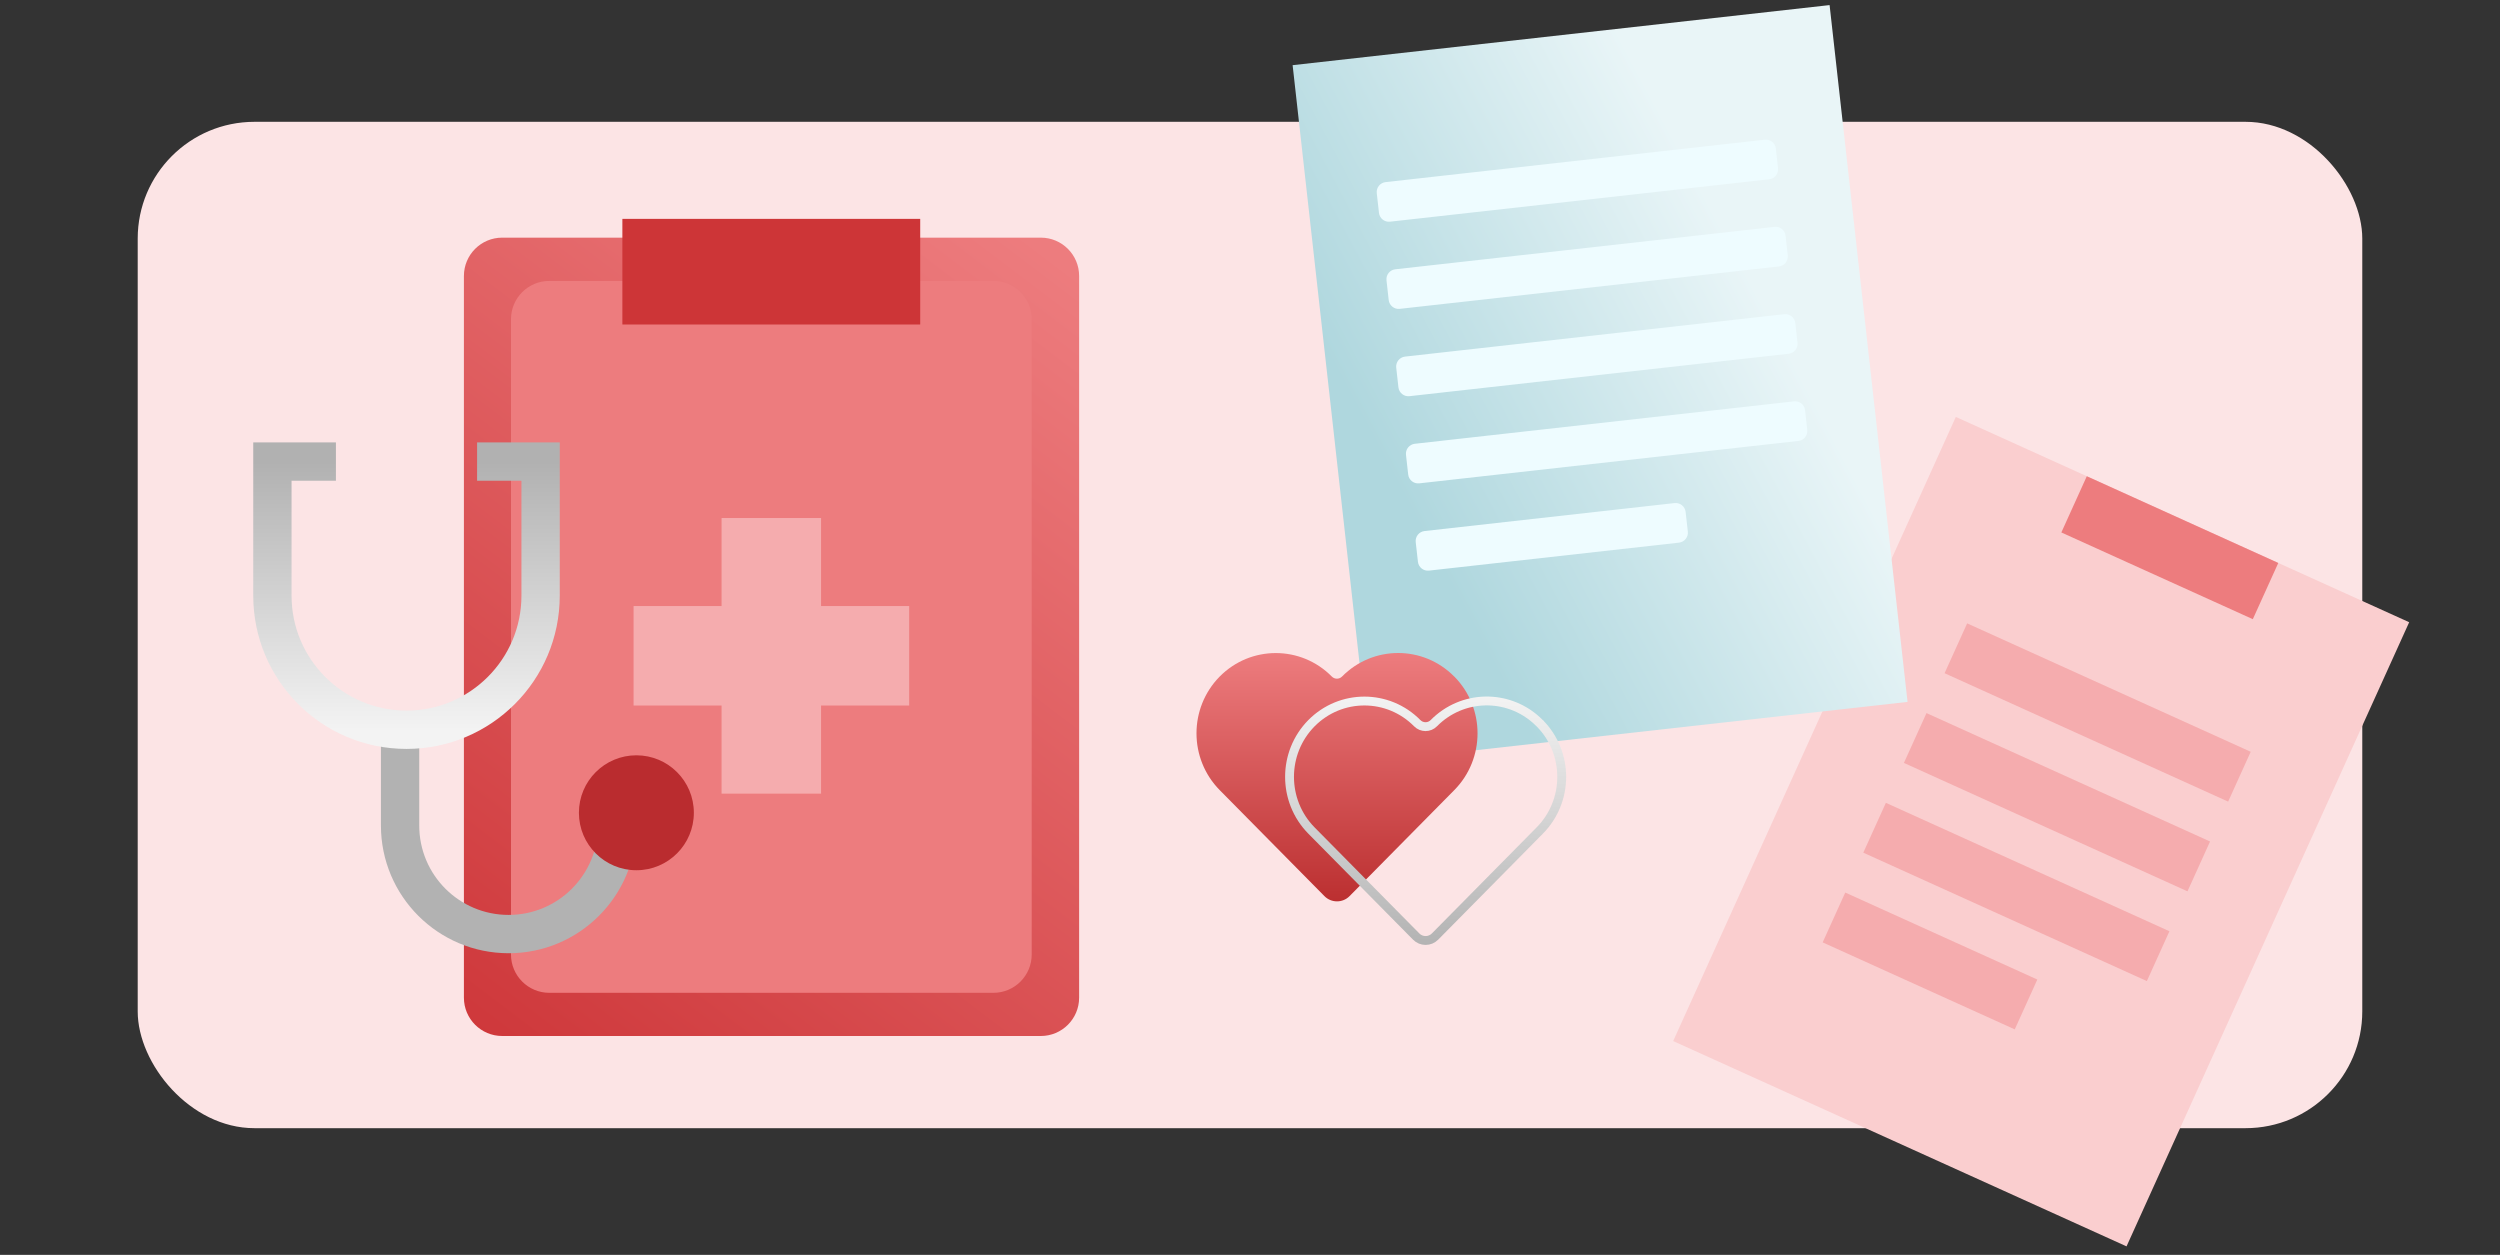 <?xml version="1.0" encoding="utf-8"?>
<svg xmlns="http://www.w3.org/2000/svg" width="257" height="129" viewBox="0 0 257 129" fill="none">
<rect x="0" y="0" width="257" height="129" fill="#333333" stroke="none"/>
<g clip-path="url(#clip0_7221_16960)">
<rect x="14.156" y="12.523" width="228.686" height="103.453" rx="12" fill="#FCE4E5"/>
<path d="M247.664 63.965L201.059 42.859L172.002 107.021L218.608 128.127L247.664 63.965Z" fill="#FACECF"/>
<path d="M234.208 57.871L214.523 48.957L211.906 54.737L231.59 63.652L234.208 57.871Z" fill="#ED7C7E"/>
<rect x="202.223" y="64.082" width="32" height="5.625" transform="rotate(24.364 202.223 64.082)" fill="#F5ACAE"/>
<rect x="198.043" y="73.305" width="32" height="5.625" transform="rotate(24.364 198.043 73.305)" fill="#F5ACAE"/>
<rect x="193.867" y="82.531" width="32" height="5.625" transform="rotate(24.364 193.867 82.531)" fill="#F5ACAE"/>
<rect x="189.691" y="91.754" width="21.677" height="5.625" transform="rotate(24.364 189.691 91.754)" fill="#F5ACAE"/>
<path d="M196.096 72.156L188.082 0.523L132.881 6.699L140.895 78.331L196.096 72.156Z" fill="url(#paint0_linear_7221_16960)"/>
<path d="M182.782 17.291L182.556 15.269C182.493 14.704 181.983 14.297 181.418 14.361L142.44 18.721C141.875 18.784 141.468 19.294 141.532 19.858L141.758 21.881C141.821 22.446 142.33 22.853 142.895 22.789L181.874 18.429C182.439 18.366 182.845 17.856 182.782 17.291Z" fill="#EEFCFF"/>
<path d="M183.782 26.252L183.556 24.23C183.493 23.665 182.983 23.258 182.418 23.322L143.44 27.682C142.875 27.745 142.468 28.254 142.532 28.819L142.758 30.842C142.821 31.407 143.33 31.814 143.895 31.75L182.874 27.39C183.439 27.327 183.845 26.817 183.782 26.252Z" fill="#EEFCFF"/>
<path d="M184.782 35.229L184.556 33.206C184.493 32.642 183.983 32.235 183.418 32.298L144.44 36.658C143.875 36.722 143.468 37.231 143.532 37.796L143.758 39.818C143.821 40.383 144.33 40.79 144.895 40.727L183.874 36.366C184.439 36.303 184.845 35.794 184.782 35.229Z" fill="#EEFCFF"/>
<path d="M185.786 44.19L185.56 42.167C185.497 41.602 184.987 41.196 184.422 41.259L145.444 45.62C144.879 45.683 144.472 46.192 144.536 46.757L144.762 48.779C144.825 49.344 145.334 49.751 145.899 49.688L184.878 45.327C185.442 45.264 185.849 44.755 185.786 44.19Z" fill="#EEFCFF"/>
<path d="M173.509 54.647L173.282 52.624C173.219 52.059 172.71 51.653 172.145 51.716L146.445 54.591C145.88 54.654 145.473 55.163 145.536 55.728L145.763 57.751C145.826 58.316 146.335 58.723 146.9 58.659L172.6 55.784C173.165 55.721 173.572 55.212 173.509 54.647Z" fill="#EEFCFF"/>
<path d="M110.934 102.562V28.369C110.934 26.193 109.17 24.43 106.995 24.43L51.628 24.43C49.453 24.43 47.69 26.193 47.69 28.369L47.69 102.563C47.69 104.738 49.453 106.501 51.628 106.501H106.995C109.17 106.501 110.934 104.738 110.934 102.562Z" fill="url(#paint1_linear_7221_16960)"/>
<path d="M106.059 98.123V32.818C106.059 30.642 104.295 28.879 102.12 28.879L56.469 28.879C54.294 28.879 52.53 30.642 52.53 32.818L52.53 98.123C52.53 100.298 54.294 102.062 56.469 102.062H102.12C104.295 102.062 106.059 100.298 106.059 98.123Z" fill="#ED7C7E"/>
<path d="M94.598 33.358V22.5L63.98 22.5V33.358H94.598Z" fill="#CD3537"/>
<path d="M93.465 72.529V62.301H65.132V72.529H93.465Z" fill="#F5ACAE"/>
<path d="M74.178 81.586H84.406V53.253H74.178V81.586Z" fill="#F5ACAE"/>
<path d="M41.129 73.704L41.129 84.864C41.129 91.027 46.126 96.023 52.289 96.023C58.453 96.023 63.449 91.027 63.449 84.864L63.449 80.925" stroke="#B2B2B2" stroke-width="3.939"/>
<circle cx="65.42" cy="83.553" r="5.908" fill="#BA2C2F"/>
<path d="M49.044 47.448L55.574 47.448L55.574 61.234C55.574 68.847 49.402 75.019 41.788 75.019C34.175 75.019 28.003 68.847 28.003 61.234L28.003 47.448L34.533 47.448" stroke="url(#paint2_linear_7221_16960)" stroke-width="3.939"/>
<path d="M149.497 69.548C149.495 69.548 149.493 69.547 149.491 69.546C146.304 66.322 141.148 66.323 137.962 69.548C137.672 69.842 137.199 69.842 136.909 69.548C133.73 66.33 128.571 66.33 125.385 69.548C122.205 72.775 122.205 77.996 125.385 81.222L125.911 81.755L136.151 92.121C136.862 92.84 138.024 92.84 138.735 92.121L148.975 81.755L149.501 81.222C152.687 77.997 152.688 72.777 149.504 69.551C149.502 69.549 149.5 69.548 149.497 69.548Z" fill="url(#paint3_linear_7221_16960)"/>
<path d="M147.395 74.345C150.308 71.395 154.966 71.302 157.989 74.066L158.276 74.343C158.288 74.354 158.301 74.363 158.313 74.373C161.298 77.424 161.289 82.34 158.286 85.379L157.76 85.911L147.521 96.277C146.988 96.817 146.117 96.817 145.584 96.277L135.344 85.911L134.818 85.379C131.814 82.331 131.814 77.394 134.817 74.346C137.826 71.307 142.693 71.307 145.694 74.345C146.162 74.818 146.927 74.818 147.395 74.345ZM158.515 74.471C158.545 74.477 158.575 74.481 158.606 74.481L158.518 74.472C158.517 74.472 158.516 74.471 158.515 74.471Z" stroke="url(#paint4_linear_7221_16960)" stroke-width="0.911"/>
</g>
<defs>
<linearGradient id="paint0_linear_7221_16960" x1="181.016" y1="30.68" x2="143.898" y2="50.486" gradientUnits="userSpaceOnUse">
<stop stop-color="#E9F5F7"/>
<stop offset="1" stop-color="#AFD7DE"/>
</linearGradient>
<linearGradient id="paint1_linear_7221_16960" x1="101.52" y1="21.187" x2="38.862" y2="103.816" gradientUnits="userSpaceOnUse">
<stop stop-color="#ED7C7E"/>
<stop offset="1" stop-color="#CD3538"/>
</linearGradient>
<linearGradient id="paint2_linear_7221_16960" x1="41.576" y1="75.019" x2="41.576" y2="47.448" gradientUnits="userSpaceOnUse">
<stop stop-color="#F3F3F3"/>
<stop offset="1" stop-color="#B1B1B1"/>
</linearGradient>
<linearGradient id="paint3_linear_7221_16960" x1="137.446" y1="67.129" x2="137.446" y2="93.429" gradientUnits="userSpaceOnUse">
<stop stop-color="#ED7C7E"/>
<stop offset="1" stop-color="#BA2D2E"/>
</linearGradient>
<linearGradient id="paint4_linear_7221_16960" x1="146.777" y1="71.606" x2="146.777" y2="97.905" gradientUnits="userSpaceOnUse">
<stop stop-color="#F3F3F3"/>
<stop offset="1" stop-color="#B1B1B1"/>
</linearGradient>
<clipPath id="clip0_7221_16960">
<rect width="257" height="128.5" fill="white"/>
</clipPath>
</defs>
</svg>